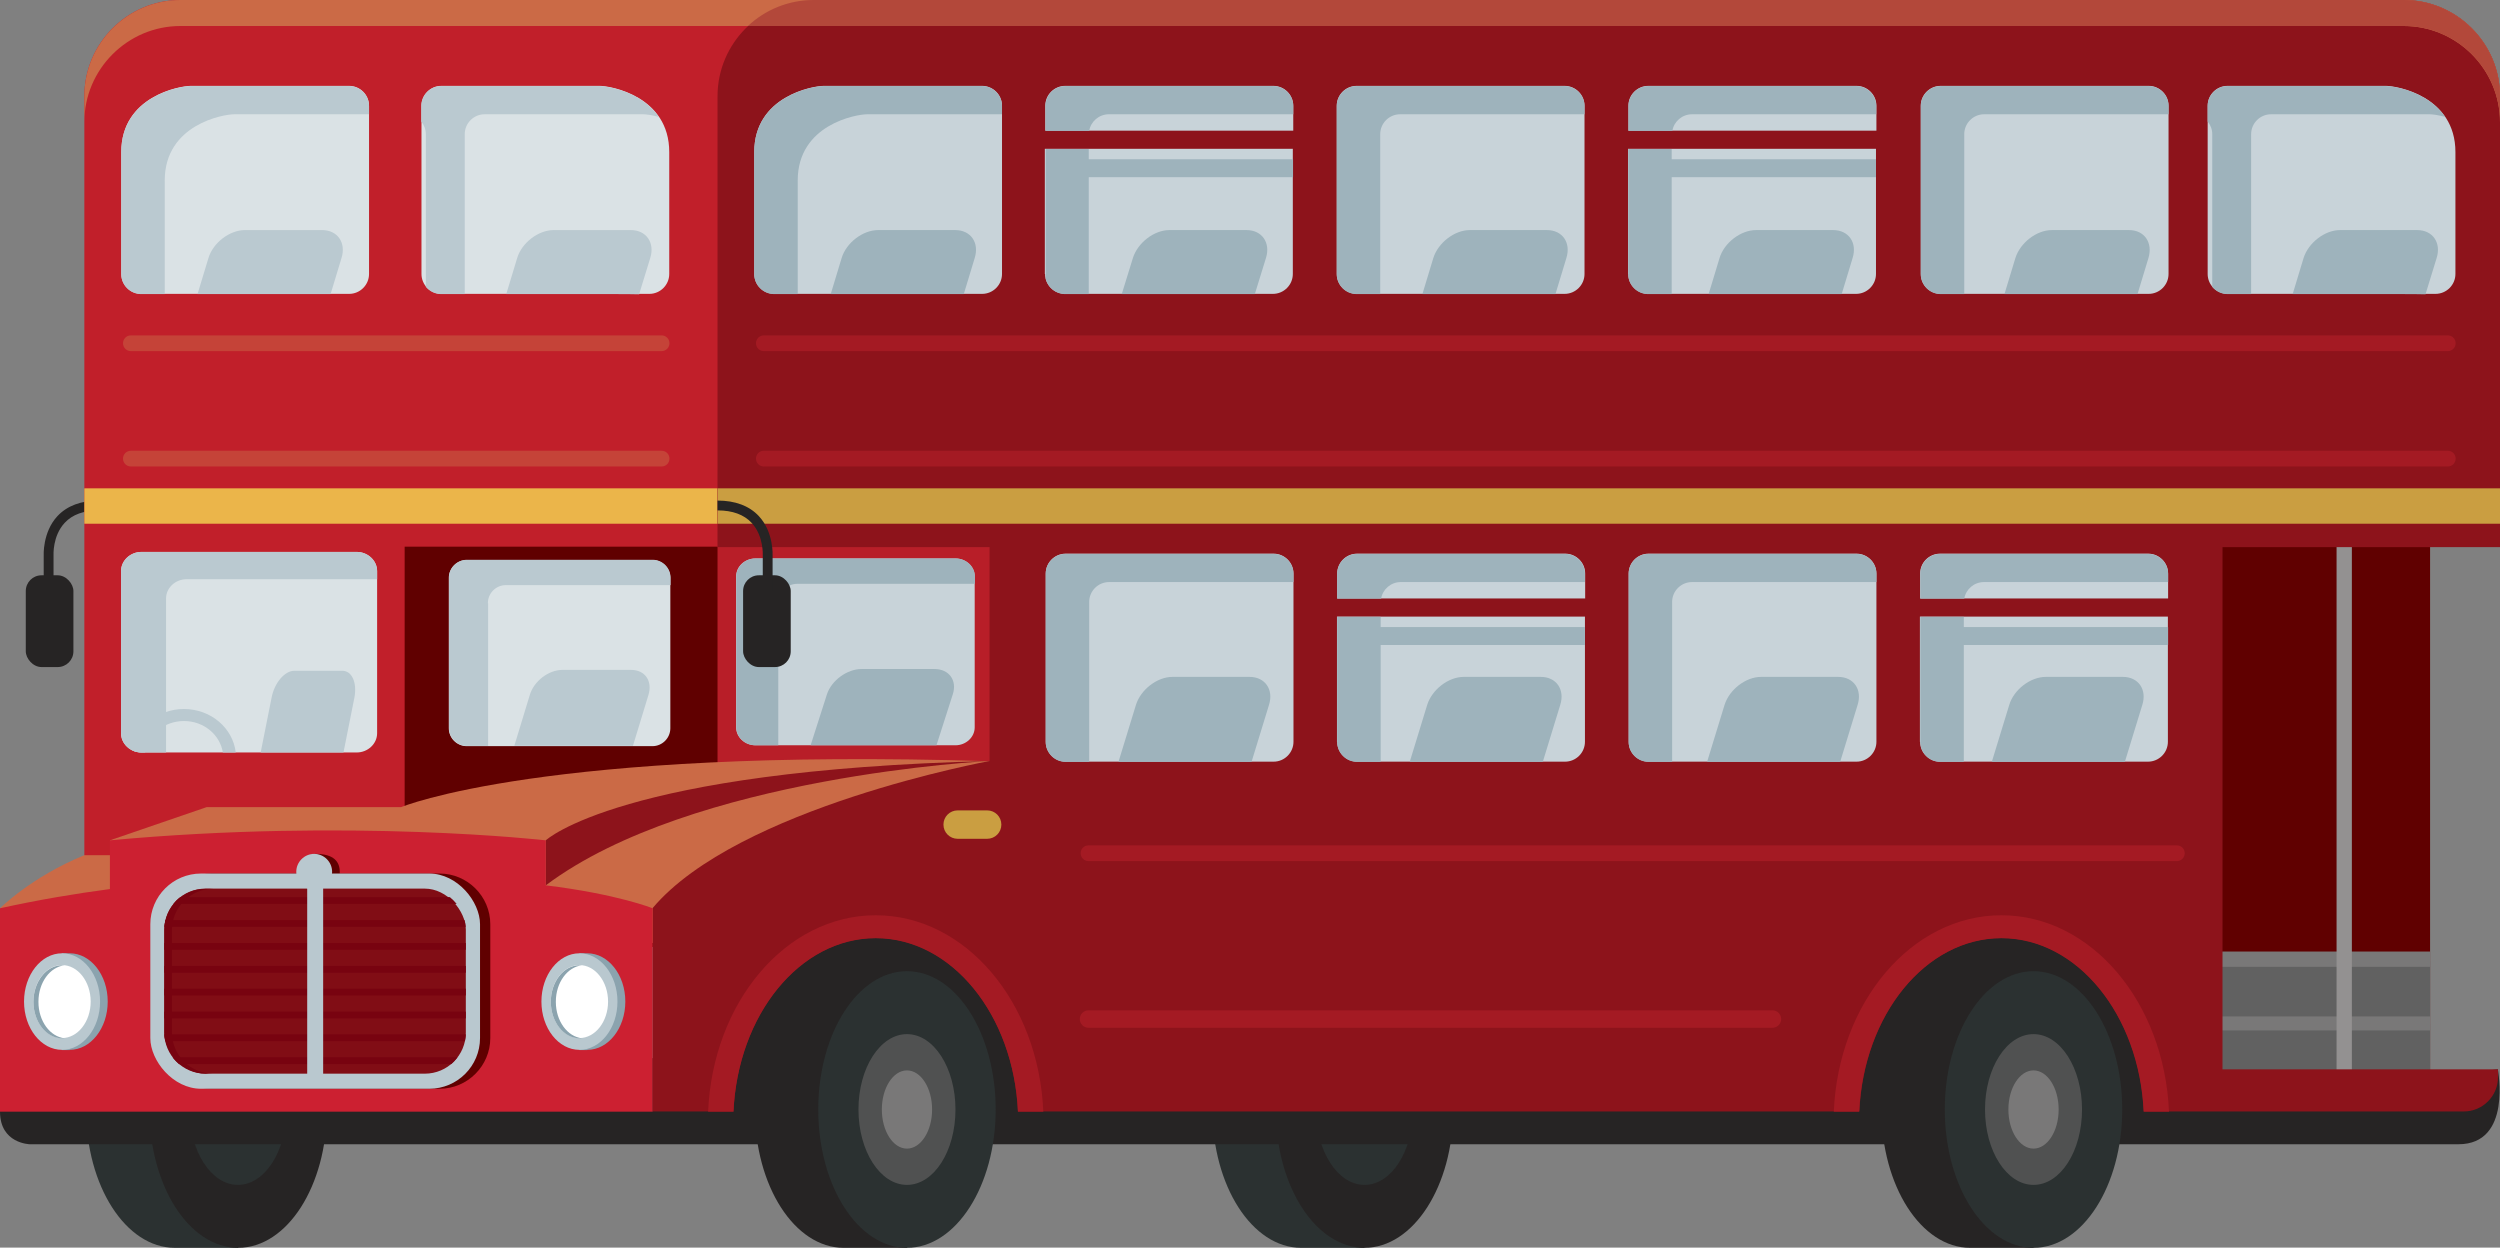 <?xml version="1.0" encoding="UTF-8"?><svg id="_レイヤー_2" xmlns="http://www.w3.org/2000/svg" viewBox="0 0 114.42 57.1"><rect x="0" y="0" width="114.42" height="57.1" fill="#808080" stroke="none"/><defs><style>.cls-1{fill:#a41a23;}.cls-2{fill:#780310;}.cls-3{fill:#b9c8cf;}.cls-4{fill:#fff;}.cls-5{fill:#600000;}.cls-6{fill:#8ba3ae;}.cls-7{fill:#505151;}.cls-8{fill:#9eb3bc;}.cls-9{fill:#2b3131;}.cls-10{fill:#b3483a;}.cls-11{fill:#262424;}.cls-12{fill:#c54338;}.cls-13{fill:#cc2031;}.cls-14{fill:#cb6a46;}.cls-15{fill:#ebb54a;}.cls-16{fill:#ca9e41;}.cls-17{fill:#dae2e5;}.cls-18{fill:#797878;}.cls-19{fill:#b81e28;}.cls-20{fill:#616161;}.cls-21{fill:#bac9d0;}.cls-22{fill:#c11f2a;}.cls-23{fill:#939191;}.cls-24{fill:#810d15;}.cls-25{fill:#c8d3d9;}.cls-26{fill:#8d131b;}</style></defs><g id="Layer_1"><rect class="cls-11" x="1.18" y="26.33" width="2.18" height="4.2" rx=".72" ry=".72"/><path class="cls-11" d="m2.45,27.09h-.45v-1.66s-.06-1.07.63-1.81c.44-.47,1.08-.71,1.89-.71v.45c-.68,0-1.21.19-1.56.57-.56.6-.51,1.48-.51,1.49v1.67Z"/><path class="cls-9" d="m10.9,44.45h-2.9c-2.24,0-4.06,2.83-4.06,6.33s1.82,6.33,4.06,6.33h2.9v-12.66Z"/><ellipse class="cls-11" cx="10.9" cy="50.78" rx="4.06" ry="6.33"/><path class="cls-9" d="m13.11,50.78c0,1.91-.99,3.45-2.22,3.45s-2.22-1.55-2.22-3.45.99-3.45,2.22-3.45,2.22,1.55,2.22,3.45Z"/><path class="cls-9" d="m62.45,44.45h-2.9c-2.24,0-4.06,2.83-4.06,6.33s1.82,6.33,4.06,6.33h2.9v-12.66Z"/><ellipse class="cls-11" cx="62.45" cy="50.78" rx="4.06" ry="6.33"/><path class="cls-9" d="m64.67,50.78c0,1.91-.99,3.45-2.22,3.45s-2.22-1.55-2.22-3.45.99-3.45,2.22-3.45,2.22,1.55,2.22,3.45Z"/><path class="cls-11" d="m114.32,48.94s.67,3.43-1.8,3.43H1.36s-1.36-.03-1.36-1.49v-2.45h100.38v2.27l13.94-1.76Z"/><path class="cls-22" d="m41.36,43.34V4.4c0-2.42-1.98-4.4-4.4-4.4H8.26C5.84,0,3.86,1.98,3.86,4.4v38.94h37.5Z"/><rect class="cls-5" x="18.52" y="25.02" width="22.84" height="18.32"/><rect class="cls-15" x="3.86" y="22.35" width="37.5" height="1.62"/><path class="cls-17" d="m15.98,3.93h-7.25c-.5,0-3.18.47-3.18,3.03v5.58c0,.5.41.91.91.91h9.52c.5,0,.91-.41.91-.91v-7.7c0-.5-.41-.91-.91-.91Zm11.47,0h-7.25c-.5,0-.91.41-.91.91v7.7c0,.5.41.91.91.91h9.52c.5,0,.91-.41.91-.91v-5.58c0-2.56-2.68-3.03-3.18-3.03Z"/><path class="cls-21" d="m7.54,8.26c0-2.56,2.68-3.03,3.18-3.03h6.17v-.38c0-.5-.41-.91-.91-.91h-7.25c-.5,0-3.18.47-3.18,3.03v5.58c0,.5.41.91.91.91h1.08v-5.2Z"/><path class="cls-21" d="m21.27,6.14c0-.5.41-.91.91-.91h7.25c.13,0,.39.03.72.12-.79-1.16-2.34-1.41-2.71-1.41h-7.25c-.5,0-.91.41-.91.91v.71c.13.16.21.36.21.58v6.99c.17.2.42.33.7.33h1.08v-7.32Z"/><path class="cls-21" d="m15.13,13.46l.5-1.65c.22-.7-.18-1.28-.89-1.28h-3.53c-.7,0-1.46.58-1.67,1.28l-.5,1.65h6.09Z"/><path class="cls-21" d="m28.19,13.46c.36,0,.71,0,1.06.01l.51-1.66c.22-.7-.18-1.28-.89-1.28h-3.53c-.7,0-1.46.58-1.67,1.28l-.5,1.65h5.02Z"/><path class="cls-12" d="m30.28,15.35H5.99c-.2,0-.36.16-.36.36s.16.36.36.36h24.29c.2,0,.36-.16.36-.36s-.16-.36-.36-.36Z"/><path class="cls-12" d="m30.28,20.63H5.99c-.2,0-.36.16-.36.36s.16.36.36.36h24.29c.2,0,.36-.16.36-.36s-.16-.36-.36-.36Z"/><rect class="cls-19" x="32.84" y="21.49" width="13.76" height="15.74"/><path class="cls-25" d="m43.73,25.56h-9.16c-.48,0-.88.37-.88.82v6.91c0,.45.4.82.88.82h9.16c.48,0,.88-.37.88-.82v-6.91c0-.45-.4-.82-.88-.82Z"/><path class="cls-8" d="m35.62,27.54c0-.45.4-.82.88-.82h8.12v-.34c0-.45-.4-.82-.88-.82h-9.16c-.48,0-.88.37-.88.82v6.91c0,.45.4.82.88.82h1.04v-6.56Z"/><path class="cls-8" d="m42.86,34.11l.75-2.34c.2-.63-.17-1.15-.84-1.15h-3.34c-.66,0-1.37.52-1.58,1.15l-.75,2.34h5.75Z"/><path class="cls-14" d="m5.03,38.46l4.43-1.52h8.9s6.57-2.74,26.93-2.1v8.32H6.78l-1.74-4.69Z"/><rect class="cls-5" x="97.02" y="22.23" width="14.2" height="27.2"/><rect class="cls-20" x="97.02" y="46.89" width="14.2" height="2.54"/><rect class="cls-18" x="97.02" y="46.46" width="14.2" height=".7"/><rect class="cls-20" x="97.02" y="43.98" width="14.2" height="2.54"/><rect class="cls-18" x="97.02" y="43.55" width="14.2" height=".7"/><rect class="cls-23" x="106.94" y="22.23" width=".7" height="27.2"/><polygon class="cls-11" points="32.29 50.88 99.38 50.88 99.98 39.4 34.46 39.4 32.29 50.88"/><path class="cls-26" d="m101.72,48.94v-24.8h-56.43v10.69s-11.52,2.11-15.42,6.73v9.31h3.7c.2-4.43,3.03-7.94,6.51-7.94s6.31,3.51,6.51,7.94h38.51c.2-4.43,3.04-7.94,6.51-7.94s6.31,3.51,6.51,7.94h14.64c.87,0,1.57-.71,1.57-1.57v-.36h-12.6Z"/><path class="cls-1" d="m99.27,50.88c-.21-5.01-3.56-8.99-7.67-8.99s-7.46,3.98-7.67,8.99h1.16c.2-4.43,3.04-7.94,6.51-7.94s6.31,3.51,6.51,7.94h1.16Z"/><path class="cls-1" d="m47.75,50.88c-.21-5.01-3.56-8.99-7.67-8.99s-7.46,3.98-7.67,8.99h1.16c.2-4.43,3.03-7.94,6.51-7.94s6.31,3.51,6.51,7.94h1.16Z"/><path class="cls-26" d="m114.42,25.04V4.4c0-2.42-1.98-4.4-4.4-4.4H37.24c-2.42,0-4.4,1.98-4.4,4.4v20.64h81.58Z"/><rect class="cls-16" x="32.84" y="22.35" width="81.58" height="1.62"/><path class="cls-25" d="m61.2,33.95c0,.5.41.91.91.91h9.52c.5,0,.91-.41.91-.91v-5.73h-11.35v5.73Zm-2.91-8.61h-9.52c-.5,0-.91.41-.91.91v7.7c0,.5.41.91.91.91h9.52c.5,0,.91-.41.91-.91v-7.7c0-.5-.41-.91-.91-.91Zm13.34,0h-9.52c-.5,0-.91.41-.91.91v1.14h11.35v-1.14c0-.5-.41-.91-.91-.91Zm26.68,0h-9.52c-.5,0-.91.41-.91.91v1.14h11.35v-1.14c0-.5-.41-.91-.91-.91Zm-10.43,8.61c0,.5.41.91.91.91h9.52c.5,0,.91-.41.91-.91v-5.73h-11.35v5.73Zm-2.91-8.61h-9.52c-.5,0-.91.41-.91.91v7.7c0,.5.41.91.91.91h9.52c.5,0,.91-.41.91-.91v-7.7c0-.5-.41-.91-.91-.91Z"/><path class="cls-8" d="m64.1,26.64h8.44v-.38c0-.5-.41-.91-.91-.91h-9.52c-.5,0-.91.41-.91.91v1.14h2.01c.07-.43.45-.76.9-.76Z"/><path class="cls-8" d="m90.79,26.64h8.44v-.38c0-.5-.41-.91-.91-.91h-9.52c-.5,0-.91.41-.91.91v1.14h2.01c.07-.43.45-.76.9-.76Z"/><path class="cls-8" d="m49.85,27.55c0-.5.41-.91.91-.91h8.44v-.38c0-.5-.41-.91-.91-.91h-9.52c-.5,0-.91.41-.91.91v7.7c0,.5.41.91.91.91h1.08v-7.32Z"/><path class="cls-8" d="m89.88,29.52h9.35v-.82h-9.35v-.47h-1.99v5.73c0,.5.41.91.91.91h1.08v-5.35Z"/><path class="cls-8" d="m63.19,29.52h9.35v-.82h-9.35v-.47h-1.99v5.73c0,.5.41.91.91.91h1.08v-5.35Z"/><path class="cls-8" d="m76.53,27.55c0-.5.41-.91.91-.91h8.44v-.38c0-.5-.41-.91-.91-.91h-9.52c-.5,0-.91.41-.91.91v7.7c0,.5.41.91.91.91h1.08v-7.32Z"/><path class="cls-8" d="m57.28,34.87l.8-2.61c.22-.7-.18-1.28-.89-1.28h-3.53c-.7,0-1.45.58-1.67,1.28l-.8,2.61h6.09Z"/><path class="cls-8" d="m70.61,34.87l.8-2.61c.22-.7-.18-1.28-.89-1.28h-3.53c-.7,0-1.45.58-1.67,1.28l-.8,2.61h6.09Z"/><path class="cls-8" d="m84.22,34.87l.8-2.61c.22-.7-.18-1.28-.89-1.28h-3.53c-.7,0-1.45.58-1.67,1.28l-.8,2.61h6.09Z"/><path class="cls-8" d="m97.25,34.87l.8-2.61c.22-.7-.18-1.28-.89-1.28h-3.53c-.7,0-1.46.58-1.67,1.28l-.8,2.61h6.09Z"/><path class="cls-25" d="m58.27,3.93h-9.52c-.5,0-.91.41-.91.91v1.14h11.35v-1.14c0-.5-.41-.91-.91-.91Zm-13.32,0h-7.25c-.5,0-3.18.47-3.18,3.03v5.58c0,.5.41.91.91.91h9.52c.5,0,.91-.41.91-.91v-7.7c0-.5-.41-.91-.91-.91Zm2.88,8.61c0,.5.41.91.91.91h9.52c.5,0,.91-.41.91-.91v-5.73h-11.35v5.73Zm23.78-8.61h-9.52c-.5,0-.91.41-.91.91v7.7c0,.5.41.91.91.91h9.52c.5,0,.91-.41.91-.91v-7.7c0-.5-.41-.91-.91-.91Zm2.91,8.61c0,.5.41.91.91.91h9.52c.5,0,.91-.41.91-.91v-5.73h-11.35v5.73ZM109.2,3.93h-7.25c-.5,0-.91.41-.91.91v7.7c0,.5.41.91.91.91h9.52c.5,0,.91-.41.91-.91v-5.58c0-2.56-2.68-3.03-3.18-3.03Zm-24.24,0h-9.52c-.5,0-.91.41-.91.91v1.14h11.35v-1.14c0-.5-.41-.91-.91-.91Zm13.38,0h-9.52c-.5,0-.91.41-.91.91v7.7c0,.5.41.91.91.91h9.52c.5,0,.91-.41.91-.91v-7.7c0-.5-.41-.91-.91-.91Z"/><path class="cls-8" d="m36.51,8.26c0-2.56,2.68-3.03,3.18-3.03h6.17v-.38c0-.5-.41-.91-.91-.91h-7.25c-.5,0-3.18.47-3.18,3.03v5.58c0,.5.41.91.91.91h1.08v-5.2Z"/><path class="cls-8" d="m49.83,8.11h9.35v-.82h-9.35v-.47h-1.97v5.94c.1.4.46.7.89.7h1.08v-5.35Z"/><path class="cls-8" d="m47.85,5.99h2c.07-.43.45-.76.9-.76h8.44v-.38c0-.5-.41-.91-.91-.91h-9.52c-.5,0-.91.41-.91.91v1.09s0,.04.01.06Z"/><path class="cls-8" d="m103.03,6.14c0-.5.41-.91.91-.91h7.25c.13,0,.39.03.72.12-.79-1.16-2.34-1.41-2.71-1.41h-7.25c-.5,0-.91.41-.91.91v.71c.13.16.21.36.21.58v6.99c.17.2.42.33.7.33h1.08v-7.32Z"/><path class="cls-8" d="m77.43,5.23h8.44v-.38c0-.5-.41-.91-.91-.91h-9.52c-.5,0-.91.41-.91.91v1.14h2.01c.07-.43.45-.76.9-.76Z"/><path class="cls-8" d="m89.9,6.14c0-.5.41-.91.91-.91h8.44v-.38c0-.5-.41-.91-.91-.91h-9.52c-.5,0-.91.41-.91.91v7.7c0,.5.41.91.91.91h1.08v-7.32Z"/><path class="cls-8" d="m76.51,8.11h9.35v-.82h-9.35v-.47h-1.99v5.73c0,.5.41.91.91.91h1.08v-5.35Z"/><path class="cls-8" d="m63.17,6.14c0-.5.41-.91.91-.91h8.44v-.38c0-.5-.41-.91-.91-.91h-9.52c-.5,0-.91.41-.91.91v7.7c0,.5.41.91.91.91h1.08v-7.32Z"/><path class="cls-8" d="m44.11,13.46l.5-1.65c.22-.7-.18-1.28-.89-1.28h-3.53c-.7,0-1.46.58-1.67,1.28l-.5,1.65h6.09Z"/><path class="cls-8" d="m57.43,13.46l.51-1.65c.22-.7-.18-1.28-.89-1.28h-3.53c-.7,0-1.45.58-1.67,1.28l-.51,1.65h6.09Z"/><path class="cls-8" d="m71.19,13.46l.5-1.65c.22-.7-.18-1.28-.89-1.28h-3.53c-.7,0-1.45.58-1.67,1.28l-.5,1.65h6.09Z"/><path class="cls-8" d="m84.29,13.46l.5-1.65c.22-.7-.18-1.28-.89-1.28h-3.53c-.7,0-1.46.58-1.67,1.28l-.5,1.65h6.09Z"/><path class="cls-8" d="m97.83,13.46l.5-1.65c.21-.7-.18-1.28-.89-1.28h-3.53c-.7,0-1.45.58-1.67,1.28l-.5,1.65h6.09Z"/><path class="cls-8" d="m109.95,13.46c.36,0,.72,0,1.06.01l.51-1.66c.22-.7-.18-1.28-.89-1.28h-3.53c-.7,0-1.45.58-1.67,1.28l-.5,1.65h5.02Z"/><path class="cls-1" d="m99.63,38.69h-49.81c-.2,0-.36.16-.36.36s.16.36.36.36h49.81c.2,0,.36-.16.36-.36s-.16-.36-.36-.36Z"/><path class="cls-1" d="m112.03,15.35H34.96c-.2,0-.36.16-.36.36s.16.36.36.36h77.07c.2,0,.36-.16.36-.36s-.16-.36-.36-.36Z"/><path class="cls-1" d="m112.03,20.63H34.96c-.2,0-.36.16-.36.36s.16.36.36.36h77.07c.2,0,.36-.16.36-.36s-.16-.36-.36-.36Z"/><path class="cls-1" d="m81.12,46.24h-31.3c-.22,0-.4.18-.4.4s.18.4.4.4h31.3c.22,0,.4-.18.4-.4s-.18-.4-.4-.4Z"/><path class="cls-14" d="m110.02,0H8.26C5.84,0,3.86,1.98,3.86,4.4v1.19c0-2.42,1.98-4.4,4.4-4.4h101.76c2.42,0,4.4,1.98,4.4,4.4v-1.19c0-2.42-1.98-4.4-4.4-4.4Z"/><path class="cls-10" d="m110.02,0H37.24c-1.16,0-2.22.45-3.01,1.19h75.79c2.42,0,4.4,1.98,4.4,4.4v-1.19c0-2.42-1.98-4.4-4.4-4.4Z"/><path class="cls-17" d="m21.36,25.63h8.5c.45,0,.82.37.82.82v6.88c0,.45-.37.82-.82.82h-8.5c-.45,0-.82-.37-.82-.82v-6.88c0-.45.37-.82.82-.82Z"/><path class="cls-21" d="m22.33,27.6c0-.45.37-.82.82-.82h7.54v-.34c0-.45-.37-.82-.82-.82h-8.5c-.45,0-.82.37-.82.82v6.88c0,.45.37.82.82.82h.97v-6.53Z"/><path class="cls-21" d="m28.97,34.13l.71-2.33c.19-.63-.16-1.14-.79-1.14h-3.15c-.63,0-1.3.51-1.49,1.14l-.71,2.33h5.44Z"/><path class="cls-17" d="m16.33,25.26H6.48c-.52,0-.94.4-.94.88v7.42c0,.48.42.88.94.88h9.84c.52,0,.94-.4.94-.88v-7.42c0-.48-.42-.88-.94-.88Z"/><path class="cls-21" d="m7.6,27.39c0-.48.42-.88.94-.88h8.72v-.37c0-.48-.42-.88-.94-.88H6.48c-.52,0-.94.4-.94.88v7.42c0,.48.42.88.94.88h1.12v-7.05Z"/><path class="cls-21" d="m15.72,34.44l.5-2.51c.13-.68-.11-1.23-.55-1.23h-2.2c-.44,0-.91.55-1.04,1.23l-.5,2.51h3.79Z"/><path class="cls-21" d="m8.42,32.45c-1.2,0-2.19.82-2.36,1.9.13.06.27.09.42.09h.16c.12-.81.87-1.44,1.78-1.44s1.65.63,1.78,1.44h.59c-.13-1.12-1.14-1.99-2.37-1.99Z"/><path class="cls-26" d="m24.98,38.46s3.42-3.22,20.31-3.63c0,0-13.61.66-20.31,5.69v-2.06Z"/><path class="cls-14" d="m0,41.57s1.42-1.43,3.86-2.43h4.48l-2.36,2.36-5.98.07Z"/><path class="cls-13" d="m24.98,40.52v-2.06s-8.95-1.02-19.95,0v2.23c-1.58.21-3.26.49-5.03.88v9.31h29.87v-9.31s-1.61-.65-4.89-1.05Z"/><path class="cls-11" d="m41.51,44.45h-2.9c-2.24,0-4.06,2.83-4.06,6.33s1.82,6.33,4.06,6.33h2.9v-12.66Z"/><ellipse class="cls-9" cx="41.51" cy="50.78" rx="4.06" ry="6.33"/><path class="cls-7" d="m43.73,50.78c0,1.91-.99,3.45-2.22,3.45s-2.22-1.55-2.22-3.45.99-3.45,2.22-3.45,2.22,1.55,2.22,3.45Z"/><ellipse class="cls-18" cx="41.51" cy="50.78" rx="1.15" ry="1.79"/><path class="cls-11" d="m93.07,44.45h-2.9c-2.24,0-4.06,2.83-4.06,6.33s1.82,6.33,4.06,6.33h2.9v-12.66Z"/><ellipse class="cls-9" cx="93.07" cy="50.78" rx="4.06" ry="6.33"/><path class="cls-7" d="m95.29,50.78c0,1.91-.99,3.45-2.22,3.45s-2.22-1.55-2.22-3.45.99-3.45,2.22-3.45,2.22,1.55,2.22,3.45Z"/><ellipse class="cls-18" cx="93.07" cy="50.78" rx="1.15" ry="1.79"/><rect class="cls-11" x="34.01" y="26.33" width="2.18" height="4.2" rx=".72" ry=".72"/><path class="cls-11" d="m34.91,27.09h.45v-1.66s.06-1.07-.63-1.81c-.44-.47-1.08-.71-1.89-.71v.45c.68,0,1.21.19,1.56.57.56.6.51,1.48.51,1.49v1.67Z"/><path class="cls-5" d="m20.12,39.98h-4.57s0-.05,0-.08c0-.45-.26-.82-1.11-.82-.45,0-.48.37-.48.82,0,.03,0,.06,0,.08h-4.29c-1.28,0-2.32,1.05-2.32,2.32v5.21c0,1.28,1.05,2.32,2.32,2.32h10.45c1.28,0,2.32-1.05,2.32-2.32v-5.21c0-1.28-1.05-2.32-2.32-2.32Z"/><rect class="cls-3" x="6.88" y="39.98" width="15.09" height="9.85" rx="2.32" ry="2.32"/><rect class="cls-24" x="7.52" y="40.67" width="13.8" height="8.47" rx="1.88" ry="1.88"/><path class="cls-2" d="m7.87,47.26v-4.7c0-1.03.85-1.88,1.88-1.88h-.35c-1.03,0-1.88.85-1.88,1.88v4.7c0,1.03.85,1.88,1.88,1.88h.35c-1.03,0-1.88-.85-1.88-1.88Z"/><rect class="cls-2" x="7.52" y="46.3" width="13.8" height=".31"/><path class="cls-2" d="m7.94,41.37h12.96c-.09-.11-.2-.22-.31-.31h-12.34c-.12.09-.22.19-.31.31Z"/><path class="cls-2" d="m7.9,48.39c.08.11.18.21.29.31h12.46c.11-.09.2-.19.29-.31H7.9Z"/><path class="cls-2" d="m7.52,47.34c0,.1.02.21.04.31h13.72c.02-.1.03-.2.04-.31H7.52Z"/><path class="cls-2" d="m7.57,42.11c-.02.1-.04.2-.05.31h13.79c0-.1-.02-.21-.05-.31H7.57Z"/><rect class="cls-2" x="7.52" y="43.16" width="13.8" height=".31"/><rect class="cls-2" x="7.52" y="44.21" width="13.8" height=".31"/><rect class="cls-2" x="7.52" y="45.25" width="13.8" height=".31"/><rect class="cls-3" x="14.06" y="40.26" width=".73" height="9.24"/><path class="cls-3" d="m15.2,39.9c0,.45-.37.82-.82.82s-.82-.37-.82-.82.37-.82.82-.82.82.37.82.82Z"/><path class="cls-6" d="m26.88,48.05c.96,0,1.74-.99,1.74-2.21s-.78-2.21-1.74-2.21h-.36v4.43h.36Z"/><path class="cls-3" d="m28.26,45.84c0,1.22-.78,2.21-1.74,2.21s-1.74-.99-1.74-2.21.78-2.21,1.74-2.21,1.74.99,1.74,2.21Z"/><path class="cls-4" d="m27.83,45.84c0,.92-.59,1.67-1.31,1.67s-1.31-.75-1.31-1.67.59-1.67,1.31-1.67,1.31.75,1.31,1.67Z"/><path class="cls-6" d="m25.44,45.84c0-.87.53-1.59,1.2-1.66-.04,0-.08,0-.12,0-.72,0-1.31.75-1.31,1.67s.59,1.67,1.31,1.67c.04,0,.08,0,.12,0-.67-.07-1.2-.79-1.2-1.66Z"/><path class="cls-6" d="m3.19,48.05c.96,0,1.74-.99,1.74-2.21s-.78-2.21-1.74-2.21h-.36v4.43h.36Z"/><path class="cls-3" d="m4.58,45.84c0,1.22-.78,2.21-1.74,2.21s-1.74-.99-1.74-2.21.78-2.21,1.74-2.21,1.74.99,1.74,2.21Z"/><path class="cls-4" d="m4.15,45.84c0,.92-.59,1.67-1.31,1.67s-1.31-.75-1.31-1.67.59-1.67,1.31-1.67,1.31.75,1.31,1.67Z"/><path class="cls-6" d="m1.76,45.84c0-.87.53-1.59,1.2-1.66-.04,0-.08,0-.12,0-.72,0-1.31.75-1.31,1.67s.59,1.67,1.31,1.67c.04,0,.08,0,.12,0-.67-.07-1.2-.79-1.2-1.66Z"/><path class="cls-16" d="m45.18,37.09h-1.35c-.36,0-.65.29-.65.65s.29.65.65.65h1.35c.36,0,.65-.29.65-.65s-.29-.65-.65-.65Z"/></g></svg>
